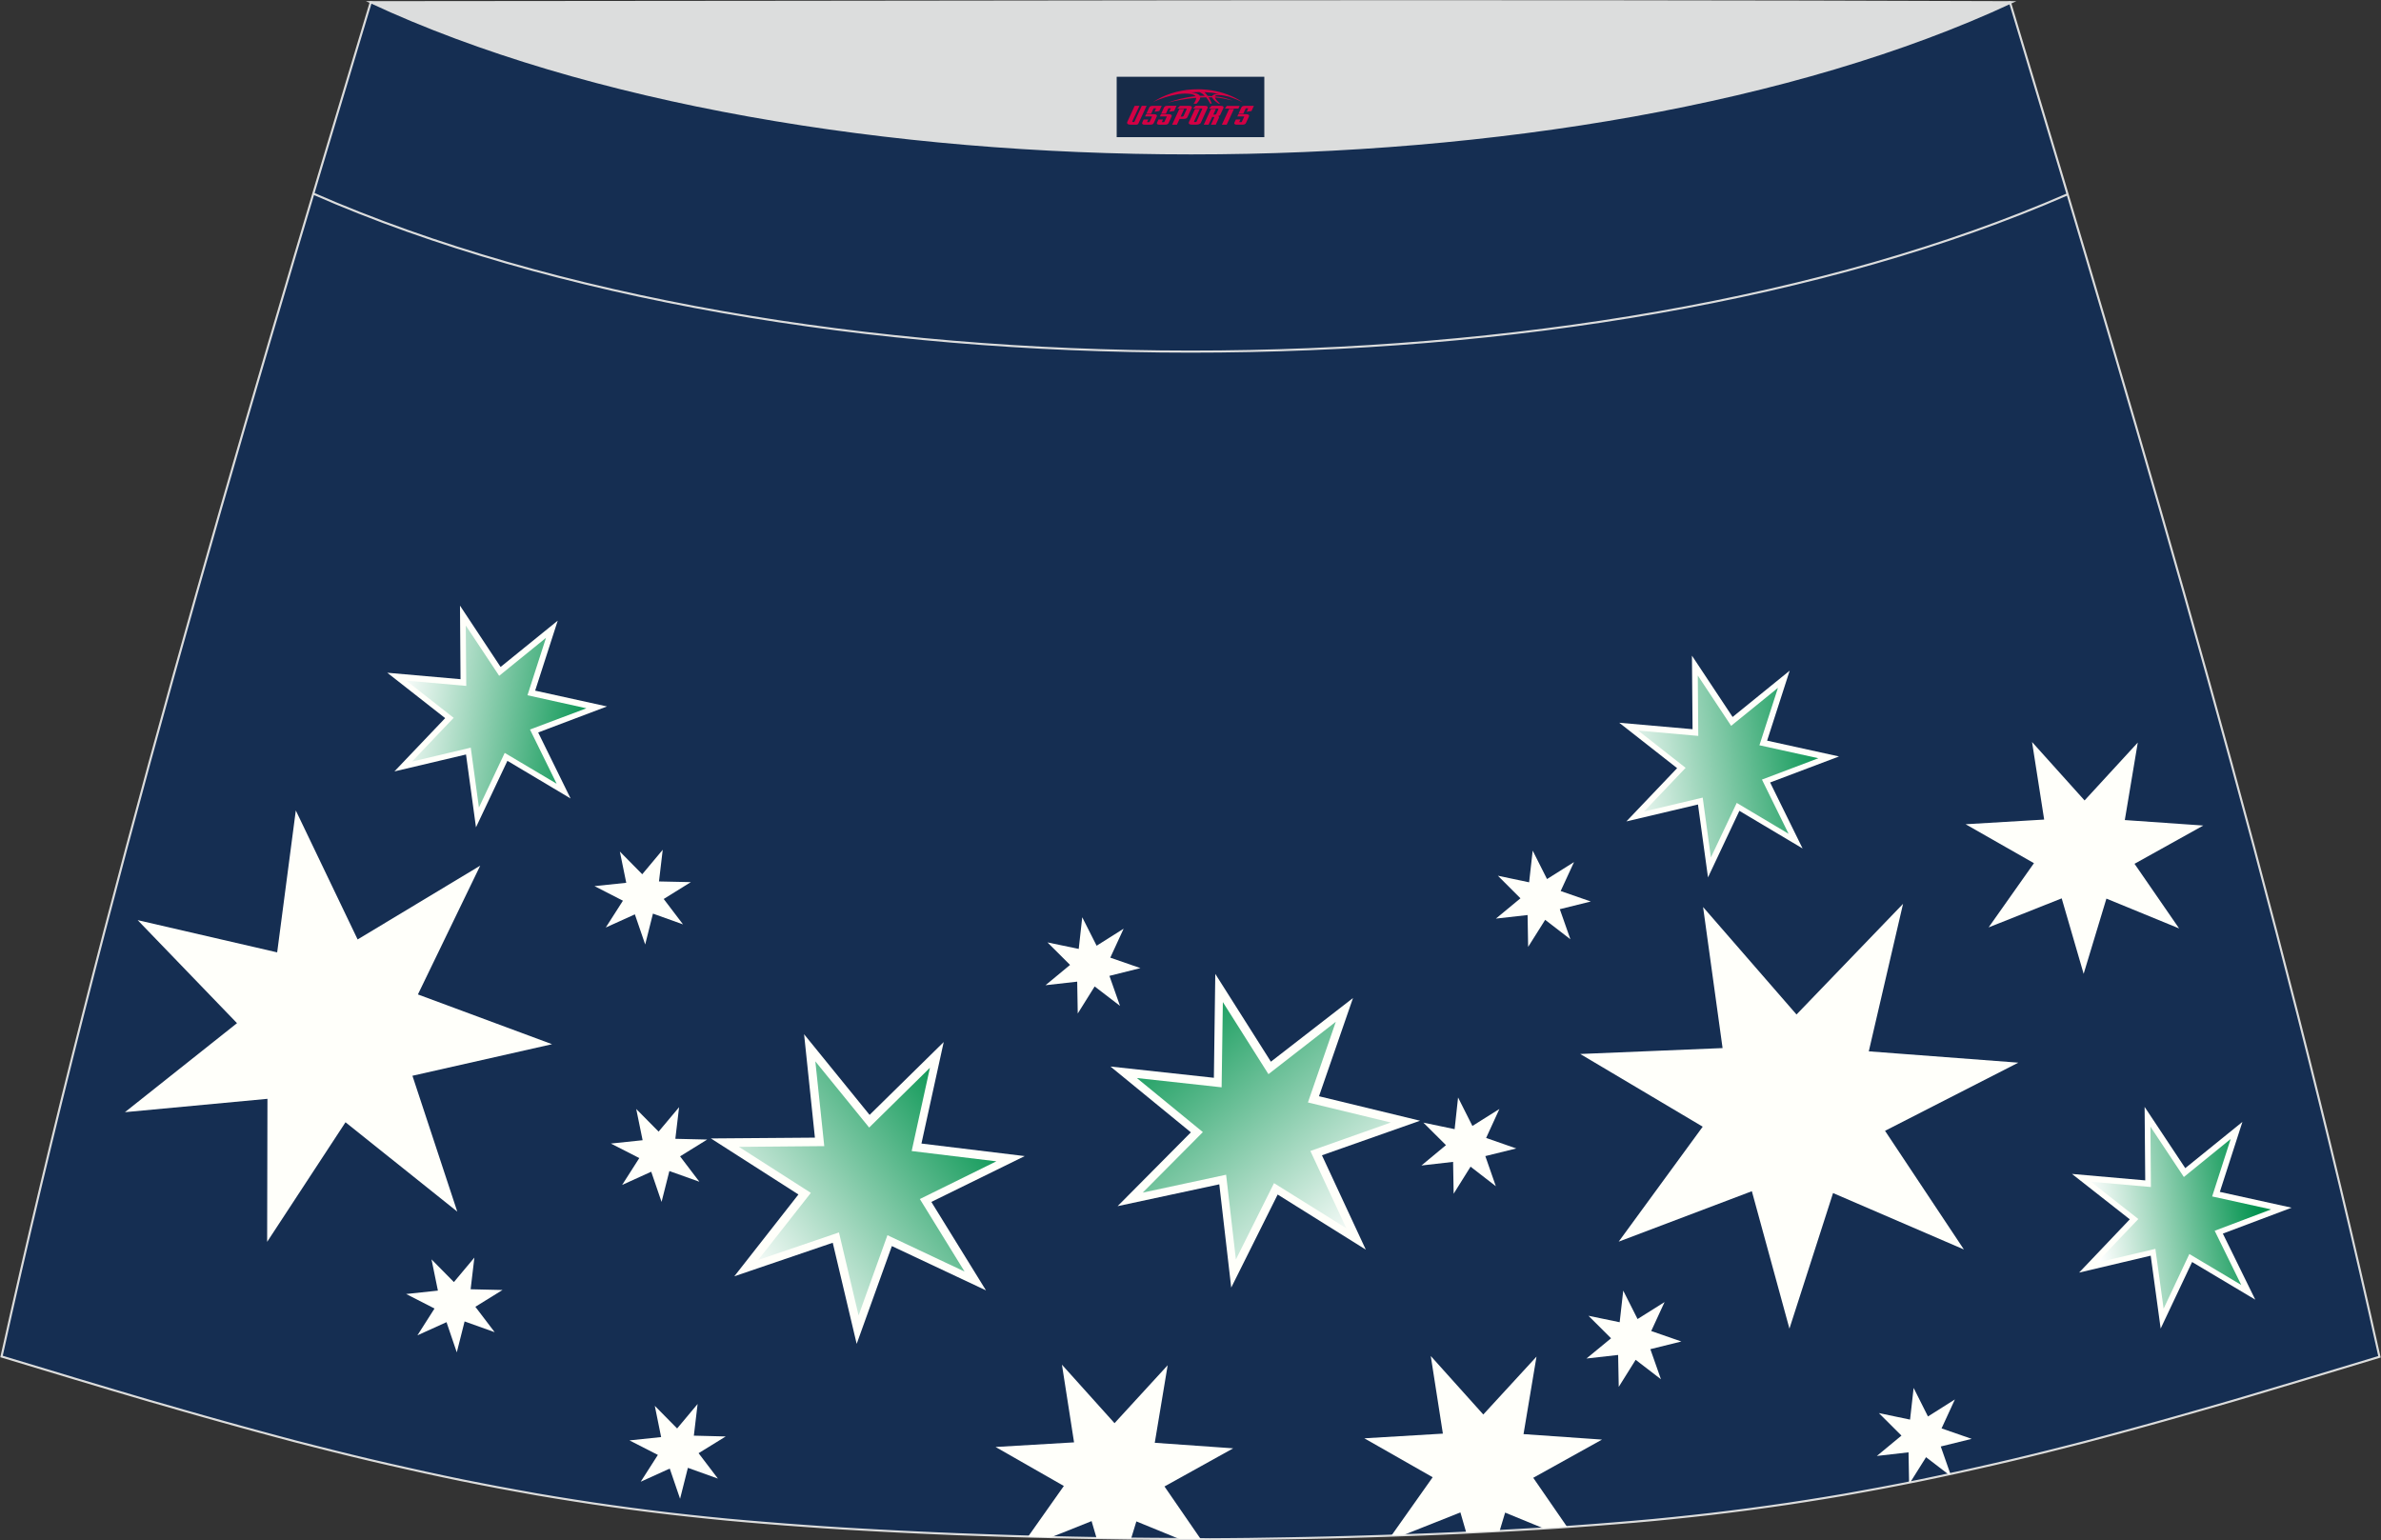 <?xml version="1.0" encoding="utf-8"?>
<!-- Generator: Adobe Illustrator 24.0.0, SVG Export Plug-In . SVG Version: 6.00 Build 0)  -->
<svg xmlns="http://www.w3.org/2000/svg" xmlns:xlink="http://www.w3.org/1999/xlink" version="1.1" id="图层_1" x="0px" y="0px" width="387.08px" height="250.4px" viewBox="0 0 387.08 250.4" enable-background="new 0 0 387.08 250.4" xml:space="preserve">
<rect x="0" y="0" width="387.08" height="250.4" fill="#333333" stroke="none"/>
<g>
	<path fill="#152E52" stroke="#DCDDDD" stroke-width="0.341" stroke-miterlimit="22.926" d="M193.51,250.2L193.51,250.2   l-3.16-0.01l-3.16-0.02l-3.16-0.03l-3.16-0.05l-3.16-0.05l-3.16-0.06l-3.16-0.07l-3.16-0.08l-3.16-0.09l-3.16-0.1l-3.16-0.11   l-3.11-0.11l-3.11-0.13l-3.11-0.14l-3.11-0.15l-3.11-0.16l-3.11-0.17l-3.11-0.18l-3.11-0.2l-3.11-0.22l-3.14-0.23l-3.14-0.25   l-3.13-0.26l-3.13-0.28l-3.13-0.31l-3.13-0.33l-3.13-0.35l-3.13-0.38l-3.11-0.4l-3.07-0.42l-3.06-0.44l-3.06-0.47l-3.06-0.49   l-3.05-0.51l-3.05-0.55l-3.05-0.56l-3.03-0.58l-3.03-0.6l-3.02-0.63l-3.02-0.65l-3.01-0.67l-3.01-0.68l-3.01-0.7l-3-0.72l-3-0.74   l-3.01-0.76l-3.01-0.77l-3-0.8l-3-0.81l-3-0.82l-2.99-0.83l-2.99-0.84l-2.99-0.85l-2.99-0.86l-2.99-0.86l-2.98-0.88l-2.98-0.88   l-2.98-0.89l-2.98-0.89l-2.98-0.9l-2.98-0.9l-2.98-0.9l-2.98-0.9C16.74,146.1,38.01,74.26,60.28,0.36   c106.77,29.51,159.71,29.51,266.48,0c22.26,73.91,43.53,145.74,60.07,220.22l-2.98,0.9l-2.98,0.9l-2.98,0.9l-2.98,0.9l-2.98,0.89   l-2.98,0.89l-2.98,0.89l-2.98,0.88l-2.99,0.86l-2.99,0.86l-2.99,0.85l-2.99,0.84l-3,0.83l-3,0.82l-3,0.81l-3,0.8l-3.01,0.77   l-3.01,0.76l-3,0.74l-3,0.72l-3.01,0.7l-3.01,0.68l-3.02,0.67l-3.02,0.65l-3.02,0.63l-3.03,0.6l-3.03,0.58l-3.05,0.56l-3.05,0.55   l-3.05,0.51l-3.06,0.49l-3.06,0.47l-3.07,0.44l-3.07,0.42l-3.11,0.4l-3.13,0.38l-3.13,0.35l-3.13,0.33l-3.13,0.31l-3.13,0.28   l-3.14,0.26l-3.14,0.25l-3.14,0.23l-3.11,0.22l-3.11,0.19l-3.11,0.18l-3.11,0.17l-3.11,0.16l-3.11,0.15l-3.11,0.14l-3.11,0.13   l-3.11,0.11l-3.16,0.11l-3.16,0.1l-3.16,0.09l-3.16,0.08l-3.16,0.07l-3.16,0.06l-3.16,0.05l-3.16,0.05l-3.16,0.03l-3.16,0.02   L193.51,250.2L193.51,250.2L193.51,250.2L193.51,250.2z"/>
	<polygon fill="#FFFFFA" points="366.64,211.29 361.37,200.55 372.55,196.34 360.88,193.77 364.55,182.39 355.26,189.91    348.65,179.95 348.75,191.9 336.84,190.85 346.24,198.23 338,206.89 349.64,204.14 351.26,215.99 356.37,205.17  "/>
	
		<linearGradient id="SVGID_1_" gradientUnits="userSpaceOnUse" x1="-629.413" y1="555.149" x2="-655.914" y2="550.835" gradientTransform="matrix(1 0 0 -1 996.485 750.44)">
		<stop offset="0" style="stop-color:#00924D"/>
		<stop offset="1" style="stop-color:#FFFFFF"/>
	</linearGradient>
	<polygon fill="url(#SVGID_1_)" points="364.36,208.9 360.04,200.09 369.21,196.62 359.63,194.51 362.64,185.17 355.03,191.35    349.6,183.17 349.67,192.98 339.91,192.12 347.63,198.18 340.86,205.28 350.4,203.03 351.74,212.75 355.92,203.87  "/>
	<polygon fill="#FFFFFA" points="309.38,146.94 303.81,170.92 328.12,172.76 306.45,183.84 319.27,203.13 298,193.96 290.91,216    284.8,193.66 263.15,201.86 276.81,183.17 256.9,171.35 280.04,170.39 276.87,147.46 292.06,164.93  "/>
	<polygon fill="#FFFFFA" points="180.53,173.39 197.34,175.22 197.57,158.33 206.61,172.6 219.96,162.25 214.43,178.22    230.86,182.2 214.91,187.82 222.04,203.16 207.71,194.2 200.16,209.33 198.22,192.54 181.69,196.09 193.6,184.09  "/>
	<polygon fill="#FFFFFA" points="221.8,233.83 234.57,233.07 232.6,220.45 241.14,229.96 249.79,220.55 247.68,233.15    260.44,234.04 249.26,240.25 254.75,248.21 253.23,248.31 250.9,248.46 244.69,245.91 243.8,248.87 240.77,249.02 238.36,249.13    237.42,245.88 228.2,249.54 226.23,249.61 232.91,240.16  "/>
	<polygon fill="#FFFFFA" points="243.51,142.37 248.59,143.44 249.17,138.29 251.5,142.91 255.89,140.15 253.72,144.86    258.62,146.56 253.58,147.81 255.3,152.7 251.2,149.54 248.43,153.94 248.34,148.76 243.19,149.34 247.18,146.04  "/>
	<polygon fill="#FFFFFA" points="231.4,182.51 236.48,183.57 237.04,178.42 239.37,183.05 243.76,180.29 241.6,185 246.5,186.71    241.47,187.95 243.18,192.85 239.07,189.67 236.32,194.07 236.23,188.89 231.08,189.48 235.07,186.17  "/>
	<polygon fill="#FFFFFA" points="170.29,153.21 175.37,154.27 175.94,149.12 178.28,153.75 182.67,150.98 180.5,155.69    185.4,157.39 180.36,158.65 182.08,163.53 177.96,160.37 175.21,164.77 175.12,159.59 169.97,160.17 173.96,156.87  "/>
	<polygon fill="#FFFFFA" points="258.24,213.91 263.31,214.96 263.89,209.82 266.22,214.44 270.61,211.68 268.44,216.39    273.34,218.09 268.3,219.34 270.02,224.23 265.91,221.07 263.16,225.47 263.06,220.28 257.91,220.86 261.91,217.57  "/>
	
		<linearGradient id="SVGID_2_" gradientUnits="userSpaceOnUse" x1="-808.813" y1="587.123" x2="-776.624" y2="548.178" gradientTransform="matrix(1 0 0 -1 996.485 750.44)">
		<stop offset="0" style="stop-color:#00924D"/>
		<stop offset="1" style="stop-color:#FFFFFF"/>
	</linearGradient>
	<polygon fill="url(#SVGID_2_)" points="184.82,175.26 198.6,176.77 198.8,162.91 206.21,174.63 217.16,166.12 212.63,179.23    226.11,182.49 213.03,187.12 218.88,199.69 207.12,192.35 200.92,204.76 199.33,190.98 185.77,193.89 195.55,184.05  "/>
	<polygon fill="#FFFFFA" points="166.59,187.95 149.8,185.91 153.42,169.41 141.37,181.25 130.72,168.14 132.48,184.95    115.57,185.08 129.8,194.19 119.38,207.49 135.38,202.04 139.27,218.48 144.99,202.58 160.29,209.78 151.41,195.4  "/>
	<polygon fill="#FFFFFA" points="112.31,143.41 107.13,143.3 107.74,138.15 104.41,142.13 100.77,138.44 101.81,143.52    96.65,144.06 101.27,146.43 98.48,150.79 103.21,148.65 104.89,153.55 106.15,148.53 111.04,150.28 107.9,146.15  "/>
	<polygon fill="#FFFFFA" points="114.97,185.26 109.79,185.14 110.4,180 107.07,183.97 103.43,180.29 104.47,185.37 99.31,185.91    103.93,188.27 101.14,192.64 105.87,190.49 107.55,195.4 108.82,190.38 113.7,192.12 110.56,187.99  "/>
	<polygon fill="#FFFFFA" points="81.69,209.72 76.51,209.6 77.12,204.45 73.79,208.43 70.15,204.74 71.19,209.82 66.03,210.37    70.64,212.73 67.86,217.09 72.59,214.95 74.26,219.86 75.53,214.83 80.42,216.58 77.28,212.45  "/>
	
		<linearGradient id="SVGID_3_" gradientUnits="userSpaceOnUse" x1="-837.273" y1="572.13" x2="-874.359" y2="543.224" gradientTransform="matrix(1 0 0 -1 996.485 750.44)">
		<stop offset="0" style="stop-color:#00924D"/>
		<stop offset="1" style="stop-color:#FFFFFF"/>
	</linearGradient>
	<polygon fill="url(#SVGID_3_)" points="161.98,188.8 148.21,187.13 151.18,173.59 141.3,183.31 132.55,172.55 134,186.33    120.13,186.45 131.82,193.93 123.25,204.84 136.39,200.36 139.58,213.86 144.27,200.81 156.81,206.72 149.54,194.93  "/>
	<polygon fill="#FFFFFA" points="89.75,169.76 67.94,161.67 78.07,140.73 58.14,152.73 48.09,131.76 45.06,154.83 22.38,149.59    38.53,166.34 20.31,180.81 43.48,178.64 43.43,201.89 56.17,182.45 74.34,196.98 67.05,174.89  "/>
	<polygon fill="#FFFFFA" points="92.76,129.81 87.49,119.08 98.68,114.85 87,112.28 90.67,100.9 81.38,108.43 74.78,98.46    74.87,110.42 62.96,109.37 72.37,116.75 64.12,125.41 75.76,122.66 77.38,134.5 82.49,123.69  "/>
	
		<linearGradient id="SVGID_4_" gradientUnits="userSpaceOnUse" x1="-899.887" y1="631.16" x2="-931.957" y2="635.691" gradientTransform="matrix(1 0 0 -1 996.485 750.44)">
		<stop offset="0" style="stop-color:#00924D"/>
		<stop offset="1" style="stop-color:#FFFFFF"/>
	</linearGradient>
	<polygon fill="url(#SVGID_4_)" points="90.49,127.41 86.16,118.6 95.33,115.15 85.75,113.03 88.76,103.7 81.15,109.87    75.72,101.69 75.8,111.51 66.03,110.65 73.75,116.7 66.98,123.81 76.53,121.55 77.86,131.28 82.05,122.4  "/>
	<polygon fill="#FFFFFA" points="293.05,137.94 287.77,127.21 298.97,122.98 287.28,120.41 290.95,109.03 281.67,116.56    275.06,106.59 275.16,118.55 263.24,117.5 272.65,124.88 264.4,133.54 276.04,130.79 277.67,142.64 282.77,131.82  "/>
	
		<linearGradient id="SVGID_5_" gradientUnits="userSpaceOnUse" x1="-698.995" y1="629.04" x2="-733.658" y2="623.592" gradientTransform="matrix(1 0 0 -1 996.485 750.44)">
		<stop offset="0" style="stop-color:#00924D"/>
		<stop offset="1" style="stop-color:#FFFFFF"/>
	</linearGradient>
	<polygon fill="url(#SVGID_5_)" points="290.77,135.55 286.44,126.74 295.61,123.27 286.03,121.16 289.04,111.83 281.43,118    276.01,109.82 276.09,119.64 266.31,118.77 274.03,124.83 267.27,131.93 276.81,129.67 278.14,139.4 282.34,130.53  "/>
	<polygon fill="#FFFFFA" points="305.45,229.73 310.52,230.79 311.1,225.64 313.43,230.28 317.81,227.51 315.64,232.22    320.54,233.92 315.51,235.16 317.07,239.61 316.73,239.67 313.12,236.9 310.57,240.96 310.36,240.99 310.27,236.11 305.12,236.7    309.12,233.39  "/>
	<polygon fill="#FFFFFA" points="161.85,235.24 174.61,234.49 172.64,221.86 181.19,231.37 189.83,221.95 187.73,234.56    200.48,235.46 189.31,241.66 195.19,250.2 193.51,250.2 193.51,250.2 193.51,250.2 191.73,250.2 184.74,247.34 183.88,250.15    180.86,250.11 178.27,250.06 177.46,247.29 170.88,249.92 168.21,249.85 167.14,249.81 172.95,241.58  "/>
	<polygon fill="#FFFFFA" points="117.98,233.53 112.8,233.4 113.41,228.25 110.08,232.23 106.45,228.55 107.48,233.63    102.33,234.17 106.95,236.53 104.16,240.89 108.88,238.75 110.56,243.66 111.83,238.63 116.71,240.38 113.57,236.25  "/>
	<polygon fill="#FFFFFA" points="319.55,134 332.32,133.24 330.35,120.63 338.89,130.13 347.54,120.72 345.43,133.32 358.19,134.21    347.01,140.43 354.26,150.94 342.44,146.09 338.74,158.32 335.17,146.05 323.29,150.77 330.66,140.33  "/>
	<path fill="none" stroke="#DCDDDD" stroke-width="0.341" stroke-miterlimit="22.926" d="M336.12,31.59   c-78.2,34.13-207.1,34.1-285.19-0.11"/>
	<path fill="#DCDDDD" stroke="#DCDDDD" stroke-width="0.341" stroke-miterlimit="22.926" d="M327.04,0.36   c-70.39,32.76-196.37,32.76-266.78,0C149.21,0.33,238.1,0.02,327.04,0.36z"/>
	
</g>
<g id="tag_logo">
	<rect y="12.48" fill="#162B48" width="24" height="9.818" x="181.54"/>
	<g>
		<path fill="#D30044" d="M197.5,15.67l0.005-0.011c0.131-0.311,1.085-0.262,2.351,0.071c0.715,0.24,1.44,0.54,2.193,0.9    c-0.218-0.147-0.447-0.289-0.682-0.42l0.011,0.005l-0.011-0.005c-1.478-0.845-3.218-1.418-5.1-1.62    c-1.282-0.115-1.658-0.082-2.411-0.055c-2.449,0.142-4.68,0.905-6.458,2.095c1.26-0.638,2.722-1.075,4.195-1.336    c1.467-0.18,2.476-0.033,2.771,0.344c-1.691,0.175-3.469,0.633-4.555,1.075c1.156-0.338,2.967-0.665,4.647-0.813    c0.016,0.251-0.115,0.567-0.415,0.96h0.475c0.376-0.382,0.584-0.725,0.595-1.004c0.333-0.022,0.66-0.033,0.971-0.033    C196.33,16.11,196.54,16.46,196.74,16.85h0.262c-0.125-0.344-0.295-0.687-0.518-1.036c0.207,0,0.393,0.005,0.567,0.011    c0.104,0.267,0.496,0.66,1.058,1.025h0.245c-0.442-0.365-0.753-0.753-0.835-1.004c1.047,0.065,1.696,0.224,2.885,0.513    C199.32,15.93,198.58,15.76,197.5,15.67z M195.06,15.58c-0.164-0.295-0.655-0.485-1.402-0.551    c0.464-0.033,0.922-0.055,1.364-0.055c0.311,0.147,0.589,0.344,0.84,0.589C195.6,15.56,195.33,15.57,195.06,15.58z M197.04,15.63c-0.224-0.016-0.458-0.027-0.715-0.044c-0.147-0.202-0.311-0.398-0.502-0.6c0.082,0,0.164,0.005,0.24,0.011    c0.72,0.033,1.429,0.125,2.138,0.273C197.53,15.23,197.15,15.39,197.04,15.63z"/>
		<path fill="#D30044" d="M184.46,17.21L183.29,19.76C183.11,20.13,183.38,20.27,183.86,20.27l0.873,0.005    c0.115,0,0.251-0.049,0.327-0.175l1.342-2.891H185.62L184.4,19.84H184.23c-0.147,0-0.185-0.033-0.147-0.125l1.156-2.504H184.46L184.46,17.21z M186.32,18.56h1.271c0.36,0,0.584,0.125,0.442,0.425L187.56,20.02C187.46,20.24,187.19,20.27,186.96,20.27H186.04c-0.267,0-0.442-0.136-0.349-0.333l0.235-0.513h0.742L186.49,19.8C186.47,19.85,186.51,19.86,186.57,19.86h0.18    c0.082,0,0.125-0.016,0.147-0.071l0.376-0.813c0.011-0.022,0.011-0.044-0.055-0.044H186.15L186.32,18.56L186.32,18.56z M187.14,18.49h-0.78l0.475-1.025c0.098-0.218,0.338-0.256,0.578-0.256H188.86L188.47,18.05L187.69,18.17l0.262-0.562H187.66c-0.082,0-0.12,0.016-0.147,0.071L187.14,18.49L187.14,18.49z M188.73,18.56L188.56,18.93h1.069c0.06,0,0.06,0.016,0.049,0.044    L189.3,19.79C189.28,19.84,189.24,19.86,189.16,19.86H188.98c-0.055,0-0.104-0.011-0.082-0.06l0.175-0.376H188.33L188.1,19.94C188,20.13,188.18,20.27,188.45,20.27h0.916c0.24,0,0.502-0.033,0.605-0.251l0.475-1.031c0.142-0.3-0.082-0.425-0.442-0.425H188.73L188.73,18.56z M189.54,18.49l0.371-0.818c0.022-0.055,0.06-0.071,0.147-0.071h0.295L190.09,18.16l0.791-0.115l0.387-0.845H189.82c-0.24,0-0.48,0.038-0.578,0.256L188.77,18.49L189.54,18.49L189.54,18.49z M191.94,18.95h0.278c0.087,0,0.153-0.022,0.202-0.115    l0.496-1.075c0.033-0.076-0.011-0.12-0.125-0.12H191.39l0.431-0.431h1.522c0.355,0,0.485,0.153,0.393,0.355l-0.676,1.445    c-0.06,0.125-0.175,0.333-0.644,0.327l-0.649-0.005L191.33,20.27H190.55l1.178-2.558h0.785L191.94,18.95L191.94,18.95z     M194.53,19.76c-0.022,0.049-0.06,0.076-0.142,0.076h-0.191c-0.082,0-0.109-0.027-0.082-0.076l0.944-2.051h-0.785l-0.987,2.138    c-0.125,0.273,0.115,0.415,0.453,0.415h0.72c0.327,0,0.649-0.071,0.769-0.322l1.085-2.384c0.093-0.202-0.06-0.355-0.415-0.355    h-1.533l-0.431,0.431h1.38c0.115,0,0.164,0.033,0.131,0.104L194.53,19.76L194.53,19.76z M197.25,18.63h0.278    c0.087,0,0.158-0.022,0.202-0.115l0.344-0.753c0.033-0.076-0.011-0.12-0.125-0.12h-1.402l0.425-0.431h1.527    c0.355,0,0.485,0.153,0.393,0.355l-0.529,1.124c-0.044,0.093-0.147,0.18-0.393,0.18c0.224,0.011,0.256,0.158,0.175,0.327    l-0.496,1.075h-0.785l0.54-1.167c0.022-0.055-0.005-0.087-0.104-0.087h-0.235L196.48,20.27h-0.785l1.178-2.558h0.785L197.25,18.63L197.25,18.63z M199.82,17.72L198.64,20.27h0.785l1.184-2.558H199.82L199.82,17.72z M201.33,17.65l0.202-0.431h-2.1l-0.295,0.431    H201.33L201.33,17.65z M201.31,18.56h1.271c0.36,0,0.584,0.125,0.442,0.425l-0.475,1.031c-0.104,0.218-0.371,0.251-0.605,0.251    h-0.916c-0.267,0-0.442-0.136-0.349-0.333l0.235-0.513h0.742L201.48,19.8c-0.022,0.049,0.022,0.06,0.082,0.06h0.18    c0.082,0,0.125-0.016,0.147-0.071l0.376-0.813c0.011-0.022,0.011-0.044-0.049-0.044h-1.069L201.31,18.56L201.31,18.56z     M202.12,18.49H201.34l0.475-1.025c0.098-0.218,0.338-0.256,0.578-0.256h1.451l-0.387,0.845l-0.791,0.115l0.262-0.562h-0.295    c-0.082,0-0.12,0.016-0.147,0.071L202.12,18.49z"/>
	</g>
</g>
</svg>